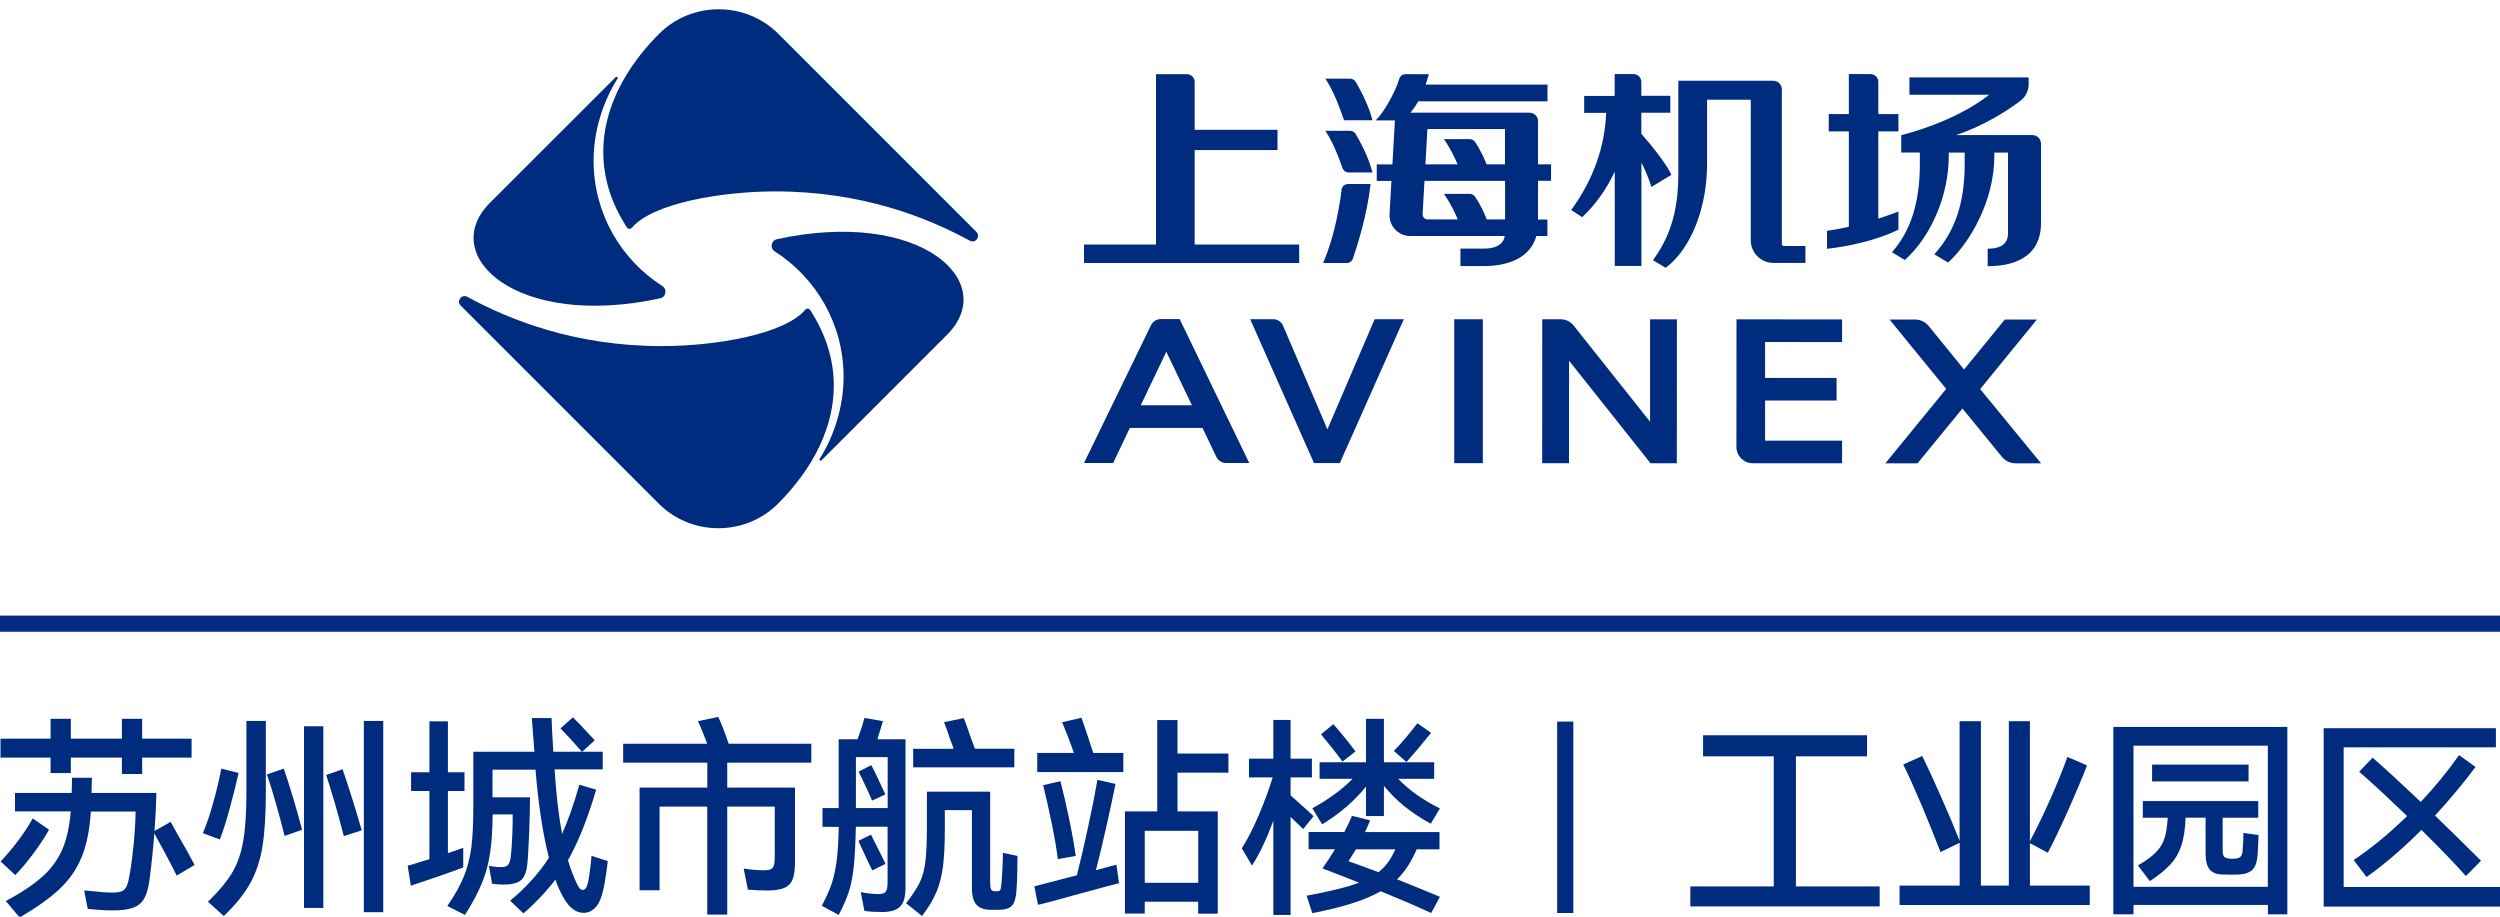 <?xml version="1.0" encoding="utf-8"?>
<!-- Generator: Adobe Illustrator 25.0.0, SVG Export Plug-In . SVG Version: 6.00 Build 0)  -->
<svg version="1.1" id="图层_1" xmlns="http://www.w3.org/2000/svg" xmlns:xlink="http://www.w3.org/1999/xlink" x="0px" y="0px"
	 viewBox="0 0 300 110" style="enable-background:new 0 0 300 110;" xml:space="preserve">
<style type="text/css">
	.st0{fill:#002C80;}
</style>
<path class="st0" d="M117.17,27.83l-12.65-12.65L93.4,4.06c-3.95-3.95-10.41-3.91-14.31,0c-6.26,6.26-9.33,14.81-3.86,23.24
	c0.13,0.2,0.43,0.22,0.58,0.04c2.57-3.01,10.91-4.37,17.24-4.37c10.4,0,18.22,3.13,23.34,5.92
	C117.06,29.25,117.71,28.37,117.17,27.83"/>
<path class="st0" d="M79.49,34.33c-4.97-3.17-8.26-8.72-8.26-15.05c0-3.52,1.09-7.01,2.87-9.84c0.09-0.14-0.1-0.29-0.22-0.18
	L58.8,24.33c-6.34,6.34,3.18,15.21,20.41,11.47C79.92,35.65,80.1,34.72,79.49,34.33"/>
<path class="st0" d="M55.28,36.67l12.65,12.65l11.12,11.12c3.95,3.95,10.41,3.91,14.31,0c6.26-6.26,9.33-14.81,3.86-23.24
	c-0.13-0.2-0.43-0.22-0.58-0.04c-2.57,3.01-10.91,4.37-17.24,4.37c-10.4,0-18.22-3.13-23.34-5.92
	C55.39,35.26,54.74,36.13,55.28,36.67"/>
<path class="st0" d="M92.97,30.17c4.97,3.17,8.26,8.72,8.26,15.05c0,3.53-1.09,7.01-2.87,9.85c-0.09,0.14,0.1,0.29,0.22,0.17
	l15.07-15.07c6.34-6.34-3.18-15.21-20.41-11.47C92.53,28.85,92.36,29.78,92.97,30.17"/>
<path class="st0" d="M138.12,39.03l-8.04,16.53h3.5l2-4.21l8.72,0l1.66,3.47c0.22,0.46,0.68,0.74,1.18,0.74h2.77l-8.35-17.27
	l-2.27,0C138.8,38.29,138.34,38.58,138.12,39.03 M143.03,48.63l-6.14,0l3.07-6.42L143.03,48.63z"/>
<path class="st0" d="M159.29,51.53l-5.32-12.44c-0.21-0.48-0.68-0.79-1.2-0.79l-2.75,0l7.66,17.27h3.1l7.68-17.27h-3.5L159.29,51.53
	z"/>
<rect x="174.51" y="38.31" class="st0" width="3.43" height="17.27"/>
<path class="st0" d="M198.01,50.61l-9.17-11.54c-0.38-0.48-0.96-0.76-1.57-0.76l-2.2,0l-0.01,17.27h3.22l0.01-12.29l9.77,12.3
	l3.16,0l0.01-17.27l-3.22,0L198.01,50.61z"/>
<path class="st0" d="M210.33,55.59l10.72,0l0-2.71l-9.24,0l0-4.82l8.58,0l0-2.71l-8.58,0l0-4.31l9.24,0.01l0-2.72l-12.67-0.01
	l-0.01,15.32C208.38,54.72,209.26,55.59,210.33,55.59"/>
<path class="st0" d="M237.62,46.69l6.81-8.35l-3.85,0l-4.89,6l-4.26-5.23c-0.4-0.49-1-0.77-1.63-0.77h-3.06l6.8,8.33l-7.3,8.93
	l3.86,0l5.39-6.58l4.75,5.81c0.4,0.49,1,0.77,1.63,0.77l3.06,0L237.62,46.69z"/>
<path class="st0" d="M243.89,16.21h-9.17c3.5-1.16,6.33-3.06,7.75-4.13c0.6-0.46,0.97-1.19,0.97-1.95V9.29h-14.31v2.08h9.57
	c-4.17,3.28-10.08,4.73-10.55,4.85v2.08h2.23v1.44c0,4.49-1.07,7.91-3.27,10.44l-0.08,0.09l1.55,0.93l0.06-0.05
	c3.16-2.89,5.21-7.77,5.21-12.43v-0.41h1.91v1.44c0,4.55-1.13,7.94-3.56,10.68l-0.08,0.09l1.65,0.99l0.05-0.05
	c2.65-2.43,5.5-7.45,5.5-12.74v-0.41h1.64v9.69c0,1.52-1.27,1.84-2.34,1.84h-0.1v2.1h0.1c2.35,0,6.3-0.67,6.3-5.18v-9.5
	C244.92,16.67,244.46,16.21,243.89,16.21"/>
<path class="st0" d="M227.81,27.56v-2.17l-0.14,0.05c-0.8,0.3-1.56,0.56-2.27,0.79V15.77h2.41v-2.08h-2.41V9.83
	c0-0.52-0.42-0.94-0.94-0.94h-2.6v4.8h-2.41v2.08h2.41v11.44c-1.57,0.36-2.51,0.47-2.53,0.47l-0.09,0.01v2.16l0.11-0.01
	c0.05,0,4.66-0.45,8.4-2.25L227.81,27.56z"/>
<path class="st0" d="M143.36,18.01h9.94v-2.43h-9.94V9.84c0-0.52-0.42-0.94-0.94-0.94h-3.7v20.44h-8.64v2.22h25.82v-2.22h-12.54
	V18.01z"/>
<path class="st0" d="M162.68,9.82c-0.14-0.24-0.4-0.38-0.67-0.38h-2.98l0.11,0.16c1.06,1.56,2.01,4.44,2.12,4.76l0.03,0.07h3.4
	l-0.03-0.13C164.16,12.41,163.11,10.54,162.68,9.82"/>
<path class="st0" d="M162.68,16.08c-0.14-0.24-0.4-0.38-0.67-0.38h-2.98l0.11,0.16c0.86,1.26,1.66,3.44,1.97,4.32
	c0.11,0.31,0.41,0.52,0.74,0.52h2.84l-0.03-0.13C164.16,18.67,163.11,16.79,162.68,16.08"/>
<path class="st0" d="M160.99,22.77c-0.18,1.52-0.76,5.4-2.16,8.65l-0.06,0.14h2.84c0.33,0,0.63-0.21,0.74-0.53
	c0.49-1.43,1.69-5.16,2.11-8.84l0.01-0.11h-2.7C161.37,22.08,161.04,22.37,160.99,22.77"/>
<path class="st0" d="M184.57,14.54c0-0.56-0.46-1.02-1.03-1.02h-14.27c0.33-0.41,0.64-0.86,0.92-1.36h15.51v-2.01h-14.63
	c0.13-0.36,0.25-0.73,0.36-1.12l0.03-0.13h-2.8c-0.35,0-0.65,0.23-0.75,0.56c-0.53,1.79-1.98,4.15-2.67,4.81l-0.18,0.18h2.33
	l-0.3,5.28h-1.88v1.98h1.76l-0.22,3.88c-0.04,0.6,0.11,1.22,0.47,1.71c0.49,0.66,1.22,1.02,2.02,1.02h11.33
	c-0.2,1.3-1.59,1.51-2.45,1.51h-2.87v2.1h2.87c1.69,0,5.35-0.39,6.24-3.61h1.33v-1.98h-1.13V21.7h1.57v-1.98h-1.57V14.54z
	 M180.61,26.33h-2.2c-0.17-0.45-0.62-1.56-1.39-2.71c-0.15-0.22-0.39-0.36-0.66-0.36h-3.09l0.11,0.16c0.81,1.19,1.34,2.38,1.55,2.91
	h-3.61c-0.17,0-0.33-0.07-0.44-0.19c-0.12-0.12-0.18-0.29-0.17-0.46l0.23-3.98h9.67V26.33z M180.61,19.72h-2.22
	c-0.18-0.47-0.63-1.55-1.37-2.67c-0.15-0.22-0.39-0.35-0.66-0.35h-3.09l0.11,0.16c0.79,1.15,1.3,2.32,1.53,2.86h-3.86l0.24-4.23
	h9.31V19.72z"/>
<path class="st0" d="M213.82,29.28V10.72c0-0.57-0.46-1.03-1.03-1.03H201.4v11c0,3.15-0.36,6.86-2.98,10.44l-0.07,0.09l1.53,0.92
	l0.05-0.04c2.99-2.28,4.92-7.16,4.92-12.44v-7.69h5.24v16.86c0,1.5,1.22,2.72,2.72,2.72h3.84v-2.03h-2.61
	C213.93,29.53,213.82,29.41,213.82,29.28"/>
<path class="st0" d="M200.53,20.91c-0.02-0.06-0.58-1.43-3.57-4.86v-2.52h3.48v-2.03h-3.48V9.83c0-0.52-0.42-0.94-0.94-0.94h-2.26
	v2.62h-3.66v2.03h2.64c-0.16,4.11-1.55,8-4.14,11.58l-0.06,0.08l1.32,0.86l0.06-0.06c1.59-1.49,2.89-3.36,3.85-5.41v11.32h3.2v-12.4
	c0.73,1.42,1.16,2.78,1.16,2.8l0.04,0.12l2.4-1.45L200.53,20.91z"/>
<rect y="73.87" class="st0" width="300" height="1.94"/>
<path class="st0" d="M8.5,92.77H6.07v-1.86H0.06v-2.27h6.01v-2.38H8.5v2.38h6.13v-2.38h2.43v2.38h5.93v2.27h-5.93v1.97h-2.43v-1.97
	H8.5V92.77z M5.89,99.57c-0.53,0.92-1.16,1.88-1.9,2.87c-0.74,1-1.46,1.85-2.16,2.57l-1.76-1.64c0.66-0.68,1.35-1.49,2.06-2.43
	c0.71-0.94,1.31-1.85,1.8-2.73L5.89,99.57z M21.2,105.07c-0.71-1.45-1.61-3.13-2.68-5.06c-0.15,1.99-0.36,3.92-0.61,5.78
	c-0.14,0.92-0.36,1.62-0.65,2.11c-0.3,0.49-0.73,0.83-1.31,1.04c-0.58,0.2-1.38,0.31-2.4,0.31c-0.85,0-1.86-0.06-3.02-0.18
	l-0.43-2.22l0.87,0.08c0.99,0.12,1.85,0.18,2.58,0.18c0.48,0,0.84-0.06,1.1-0.18c0.26-0.12,0.45-0.34,0.58-0.65
	c0.13-0.32,0.24-0.8,0.35-1.44c0.2-1.19,0.36-2.47,0.49-3.82c0.12-1.36,0.19-2.57,0.2-3.64h-5.37c-0.14,2.18-0.5,4-1.09,5.44
	c-0.59,1.45-1.46,2.72-2.62,3.82c-1.16,1.1-2.77,2.25-4.83,3.46l-1.66-1.97c1.89-1.02,3.36-2.01,4.42-2.96
	c1.05-0.95,1.84-2.04,2.36-3.25c0.52-1.21,0.86-2.73,1.01-4.55H1.8v-2.22h6.8c0.04-0.92,0.04-1.52,0.03-1.82h2.4l-0.05,1.82h7.79
	c-0.03,1.4-0.11,2.92-0.23,4.57l1.94-1.1l0.87,1.58c0.8,1.36,1.47,2.57,2,3.6L21.2,105.07z"/>
<path class="st0" d="M24.34,99.98c0.44-1.02,0.86-2.24,1.25-3.67c0.39-1.42,0.72-2.78,0.97-4.08l2.07,0.53
	c-0.29,1.3-0.64,2.71-1.06,4.24c-0.42,1.53-0.81,2.78-1.19,3.73L24.34,99.98z M24.95,108.21c1.28-1.23,2.24-2.38,2.89-3.46
	c0.65-1.08,1.1-2.37,1.35-3.86c0.26-1.49,0.38-3.48,0.38-5.97v-8.41h2.33v8.51c0,2.73-0.14,4.92-0.41,6.58
	c-0.27,1.66-0.76,3.13-1.47,4.4c-0.71,1.27-1.76,2.58-3.16,3.92L24.95,108.21z M34.05,92.24c0.34,0.97,0.72,2.16,1.14,3.56
	c0.42,1.4,0.77,2.66,1.06,3.77l-2.1,0.74c-0.29-1.18-0.63-2.45-1.02-3.83c-0.39-1.38-0.76-2.56-1.1-3.55L34.05,92.24z M36.48,87.15
	h2.32v21.8h-2.32V87.15z M41.11,92.31c0.66,1.91,1.43,4.35,2.3,7.33l-2.15,0.69C40.51,97.44,39.8,95,39.14,93L41.11,92.31z
	 M43.66,86.51h2.33v22.95h-2.33V86.51z"/>
<path class="st0" d="M55.58,104.09c-0.66,0.26-1.64,0.61-2.92,1.06c-1.29,0.45-2.41,0.83-3.36,1.14l-0.38-2.4
	c0.34-0.09,0.82-0.23,1.43-0.43l1.18-0.36v-8.18h-2.2v-2.25h2.2v-6.11h2.22v6.11h1.99v2.25h-1.99v7.46l1.84-0.64V104.09z
	 M72.93,103.33c-0.09,0.85-0.22,1.81-0.41,2.86c-0.24,1.28-0.57,2.16-1,2.63c-0.43,0.48-0.92,0.72-1.48,0.72
	c-0.53,0-1.03-0.2-1.49-0.61c-0.47-0.41-0.93-1.11-1.39-2.1c-0.2-0.42-0.38-0.85-0.51-1.28c-1.07,1.41-2.35,2.77-3.84,4.06
	l-1.59-1.53c1.86-1.53,3.41-3.25,4.65-5.14c-0.73-2.9-1.27-6.42-1.61-10.58H59.1v3.32h4.5c0,1.18-0.04,2.68-0.11,4.52
	c-0.08,1.84-0.15,3.02-0.22,3.55c-0.1,0.92-0.36,1.55-0.77,1.89c-0.41,0.34-1.13,0.51-2.15,0.51c-0.29,0-0.72-0.03-1.3-0.1
	l-0.38-2.15c0.51,0.1,1.01,0.15,1.51,0.15c0.39,0,0.66-0.1,0.82-0.31c0.15-0.2,0.26-0.56,0.31-1.07c0.07-0.6,0.12-1.45,0.17-2.56
	c0.04-1.11,0.05-1.9,0.04-2.38h-2.4c-0.02,1.84-0.12,3.4-0.32,4.69c-0.19,1.29-0.53,2.5-1,3.63c-0.47,1.13-1.14,2.38-2,3.74
	l-2.12-1.07c0.89-1.3,1.55-2.47,1.98-3.53c0.43-1.06,0.73-2.21,0.9-3.48c0.16-1.26,0.24-2.9,0.24-4.91v-6.59h7.33l-0.31-4.04h2.37
	c0,0.48,0.07,1.82,0.21,4.04h5.93v2.12h-5.78c0.19,2.97,0.49,5.55,0.9,7.74c0.71-1.59,1.41-3.55,2.07-5.9l2.02,0.59
	c-1.01,3.44-2.13,6.26-3.38,8.46c0.22,0.77,0.48,1.49,0.77,2.17c0.2,0.49,0.38,0.85,0.53,1.07c0.14,0.22,0.3,0.33,0.47,0.33
	c0.19,0,0.34-0.12,0.46-0.37c0.12-0.25,0.23-0.71,0.33-1.39c0.14-0.97,0.22-1.75,0.26-2.33L72.93,103.33z M69.84,90.22
	c-1.19-1.35-2.05-2.28-2.58-2.81l1.48-1.33c0.34,0.31,1.03,1.02,2.07,2.15l0.56,0.61L69.84,90.22z"/>
<path class="st0" d="M97.34,91.52H87.27v2.99h8.13v8.97c0,0.89-0.1,1.57-0.29,2.05c-0.19,0.48-0.52,0.81-0.97,1.01
	c-0.45,0.19-1.08,0.3-1.88,0.32c-0.87,0-1.7-0.03-2.51-0.1l-0.51-2.53c0.9,0.14,1.72,0.2,2.45,0.2c0.39,0,0.67-0.05,0.84-0.14
	c0.17-0.09,0.28-0.26,0.35-0.49c0.06-0.23,0.09-0.6,0.09-1.11v-5.9h-5.7v12.96h-2.4V96.79h-5.72v10.04h-2.4V94.51h8.13v-2.99H74.78
	v-2.27h10.09c-0.51-1.33-0.88-2.23-1.12-2.71l2.43-0.51c0.17,0.32,0.38,0.81,0.63,1.47c0.25,0.66,0.46,1.24,0.63,1.75h9.92V91.52z"
	/>
<path class="st0" d="M105.95,86.54l-0.66,2.17h3.37v17.84c0,1.06-0.21,1.8-0.64,2.24c-0.43,0.43-1.14,0.65-2.15,0.65
	c-0.83,0-1.55-0.04-2.14-0.13l-0.44-2.25c0.1,0.02,0.38,0.06,0.83,0.13c0.45,0.07,0.87,0.1,1.26,0.1c0.46,0,0.77-0.1,0.91-0.29
	c0.14-0.19,0.22-0.57,0.22-1.14v-6.65h-3.81c-0.04,1.96-0.12,3.54-0.24,4.74c-0.13,1.2-0.33,2.23-0.61,3.09
	c-0.28,0.86-0.69,1.78-1.21,2.75l-2.02-1.1c0.53-1.01,0.92-1.89,1.18-2.64c0.25-0.76,0.45-1.65,0.59-2.68
	c0.14-1.03,0.22-2.41,0.26-4.15H98.7v-2.25h1.94v-8.26h2.27c0.41-1.12,0.68-1.98,0.82-2.56L105.95,86.54z M102.71,96.97h3.81v-6.11
	h-3.81V96.97z M104.67,104.45c-0.22-0.44-0.5-1.03-0.84-1.75c-0.34-0.72-0.61-1.32-0.82-1.8l1.51-0.74c1.09,2.16,1.67,3.33,1.74,3.5
	L104.67,104.45z M104.65,96.07c-0.08-0.24-0.48-1.1-1.18-2.58c-0.17-0.32-0.31-0.62-0.43-0.9l1.51-0.77
	c0.12,0.19,0.38,0.7,0.78,1.55c0.4,0.84,0.7,1.49,0.91,1.96L104.65,96.07z M122.1,102.71c0,0.53-0.01,1.18-0.03,1.96
	c-0.02,0.78-0.04,1.44-0.08,1.98c-0.05,0.99-0.23,1.66-0.54,2.01c-0.31,0.35-0.86,0.52-1.66,0.52h-0.89c-0.75,0-1.32-0.19-1.7-0.59
	c-0.38-0.39-0.57-1.06-0.57-1.99v-9.38h-3.25v2.3c0,1.87-0.08,3.38-0.23,4.52c-0.15,1.14-0.42,2.15-0.79,3.03
	c-0.37,0.88-0.95,1.83-1.71,2.85l-1.92-1.53c0.77-0.99,1.31-1.83,1.65-2.52c0.33-0.69,0.56-1.53,0.67-2.52
	c0.12-0.99,0.18-2.44,0.18-4.35V95h7.59v10.89c0,0.41,0.04,0.69,0.11,0.83c0.08,0.15,0.21,0.22,0.4,0.22h0.41
	c0.17,0,0.28-0.08,0.33-0.23c0.05-0.15,0.09-0.48,0.13-0.97c0.03-0.44,0.07-0.99,0.1-1.65c0.03-0.66,0.05-1.24,0.05-1.75
	L122.1,102.71z M121.72,89.86v2.22h-12.14v-2.22h4.86c-0.12-0.36-0.25-0.71-0.39-1.05c-0.25-0.8-0.51-1.52-0.77-2.15l2.38-0.49
	c0.15,0.37,0.43,1.16,0.84,2.35l0.49,1.33H121.72z"/>
<path class="st0" d="M133.97,103.76l0.31,2.22c-0.43,0.1-2.05,0.54-4.86,1.3c-2.62,0.73-4.24,1.17-4.86,1.3l-0.44-2.22l5.11-1.33
	c0.43-1.69,0.88-3.66,1.37-5.92c0.49-2.26,0.85-4.1,1.09-5.53l2.17,0.49c-0.24,1.21-0.58,2.8-1.02,4.78
	c-0.44,1.98-0.88,3.83-1.33,5.57L133.97,103.76z M129.78,86.13c0.39,1.11,0.86,2.51,1.41,4.22h3.61v2.3h-10.33v-2.3h4.4
	c-0.32-0.95-0.79-2.18-1.41-3.68L129.78,86.13z M127.25,93.74c0.34,1.3,0.69,2.81,1.05,4.54c0.36,1.73,0.62,3.21,0.79,4.43
	l-2.15,0.38c-0.14-1.14-0.38-2.58-0.74-4.32c-0.36-1.74-0.7-3.26-1.02-4.55L127.25,93.74z M147.41,90.42v2.3h-6.11v4.65h4.83v12.27
	h-2.35v-1.43h-6.41v1.41h-2.38V97.37h3.88V86.41h2.43v4.01H147.41z M137.37,105.94h6.42V99.7h-6.42V105.94z"/>
<path class="st0" d="M156.38,99.49l-1.51-1.46v11.76h-2.07V98.5c-0.82,2.2-1.67,3.99-2.56,5.37l-1.22-2.07
	c0.64-1.01,1.31-2.3,1.99-3.88c0.68-1.59,1.25-3.13,1.71-4.63h-2.84v-2.25h2.92v-4.65h2.07v4.65h2.56v2.25h-2.56v2.15l0.79,0.71
	c1.04,0.92,1.7,1.52,1.97,1.79L156.38,99.49z M170,101.92c-0.63,1.48-1.41,2.68-2.35,3.6c1.76,0.7,3.47,1.4,5.14,2.1l-1.05,1.94
	c-1.81-0.84-3.82-1.7-6.06-2.61c-0.92,0.53-2.04,1.01-3.37,1.43c-1.33,0.43-2.94,0.83-4.83,1.2l-0.69-2.1
	c2.81-0.51,4.91-1.03,6.29-1.56c-0.9-0.37-2.37-0.94-4.39-1.71c0.56-0.78,1.06-1.55,1.51-2.3h-3.17v-2.07h4.29
	c0.31-0.6,0.62-1.24,0.92-1.94l2.17,0.54c-0.15,0.41-0.36,0.88-0.61,1.41h8.94v2.07H170z M157.48,96.99
	c1.96-1.07,3.57-2.25,4.83-3.53h-3.96v-1.99h5.57v-5.21h2.15v5.21h6.03v1.99h-4.32c1.33,1.38,3,2.56,5.01,3.55l-1.1,1.84
	c-1.18-0.65-2.22-1.34-3.13-2.07c-0.91-0.73-1.74-1.56-2.49-2.48v3.63h-2.15v-3.53c-0.71,0.87-1.49,1.66-2.32,2.39
	c-0.84,0.72-1.82,1.44-2.94,2.13L157.48,96.99z M161.1,91.39c-0.8-1.09-1.66-2.18-2.58-3.27L160,86.9c0.94,1.06,1.82,2.15,2.66,3.27
	L161.1,91.39z M165.42,104.66c0.44-0.34,0.82-0.73,1.14-1.18c0.32-0.44,0.61-0.96,0.88-1.56h-4.73c-0.44,0.73-0.74,1.21-0.89,1.43
	C162.67,103.64,163.87,104.08,165.42,104.66 M171.73,87.94c-1.01,1.26-1.99,2.43-2.96,3.5l-1.51-1.33c0.44-0.44,0.94-0.99,1.49-1.65
	c0.55-0.66,1-1.21,1.34-1.67L171.73,87.94z"/>
<polygon class="st0" points="215.51,90.76 215.51,106.37 225.56,106.37 225.56,108.77 202.84,108.77 202.84,106.37 212.85,106.37 
	212.85,90.76 204.37,90.76 204.37,88.23 224.05,88.23 224.05,90.76 "/>
<path class="st0" d="M243.59,106.27h7.18v2.33h-22.82v-2.33h7.21v-5.14l-2.3,1.12c-0.6-1.58-1.34-3.42-2.22-5.52
	c-0.89-2.1-1.64-3.76-2.25-4.99l2.27-1.02c0.56,1.11,1.32,2.74,2.26,4.88c0.95,2.15,1.69,3.91,2.23,5.29V86.54h2.56v19.73h3.35
	V86.54h2.53v14.41c0.78-1.46,1.6-3.16,2.46-5.08c0.85-1.93,1.53-3.6,2.04-5.04l2.35,1.02c-0.53,1.4-1.27,3.15-2.21,5.28
	c-0.95,2.12-1.78,3.85-2.49,5.2l-2.15-1.15V106.27z"/>
<path class="st0" d="M253.6,109.72V87.23h20.88v22.49h-2.33v-1.13h-16.13v1.13H253.6z M256.02,106.42h16.12V89.48h-16.12V106.42z
	 M271.03,100.21L271,100.8l-0.08,1.71c-0.05,0.84-0.24,1.43-0.57,1.8c-0.33,0.37-0.87,0.57-1.62,0.63l-1.07,0.02l-1.05-0.02
	c-0.68-0.03-1.18-0.25-1.48-0.64c-0.31-0.39-0.46-1.04-0.46-1.94v-4.24h-2.4c-0.05,1.38-0.22,2.51-0.52,3.39
	c-0.3,0.88-0.74,1.63-1.33,2.26c-0.59,0.63-1.4,1.28-2.44,1.97l-1.43-1.89c0.92-0.53,1.63-1.04,2.12-1.53
	c0.49-0.49,0.85-1.06,1.06-1.7c0.21-0.64,0.34-1.47,0.4-2.49h-2.99v-2h13.85v2h-4.27v3.86c0,0.38,0.05,0.63,0.14,0.77
	c0.09,0.14,0.28,0.22,0.55,0.26c0.1,0.02,0.26,0.03,0.46,0.03c0.31,0,0.55-0.03,0.72-0.08c0.17-0.05,0.3-0.17,0.4-0.35
	c0.09-0.18,0.14-0.46,0.14-0.85c0.05-0.55,0.08-1.15,0.08-1.82L271.03,100.21z M258.25,91.75h11.58v2.02h-11.58V91.75z"/>
<path class="st0" d="M281.24,89.68v16.76H300v2.35h-21.16V87.38h20.67v2.3H281.24z M282.44,103.2c2.08-1.38,4.21-3.13,6.41-5.27
	c-2.42-2.33-4.34-4.11-5.75-5.32l1.61-1.69c1.62,1.41,3.54,3.19,5.78,5.31c1.69-1.79,3.22-3.66,4.6-5.62l1.97,1.43
	c-1.45,1.94-3.07,3.88-4.86,5.83c1.89,1.82,3.73,3.63,5.52,5.42l-1.81,1.84c-1.3-1.47-3.08-3.31-5.34-5.54
	c-2.28,2.28-4.48,4.17-6.59,5.65L282.44,103.2z"/>
<rect x="186.86" y="86.59" class="st0" width="1.94" height="22.97"/>
</svg>

